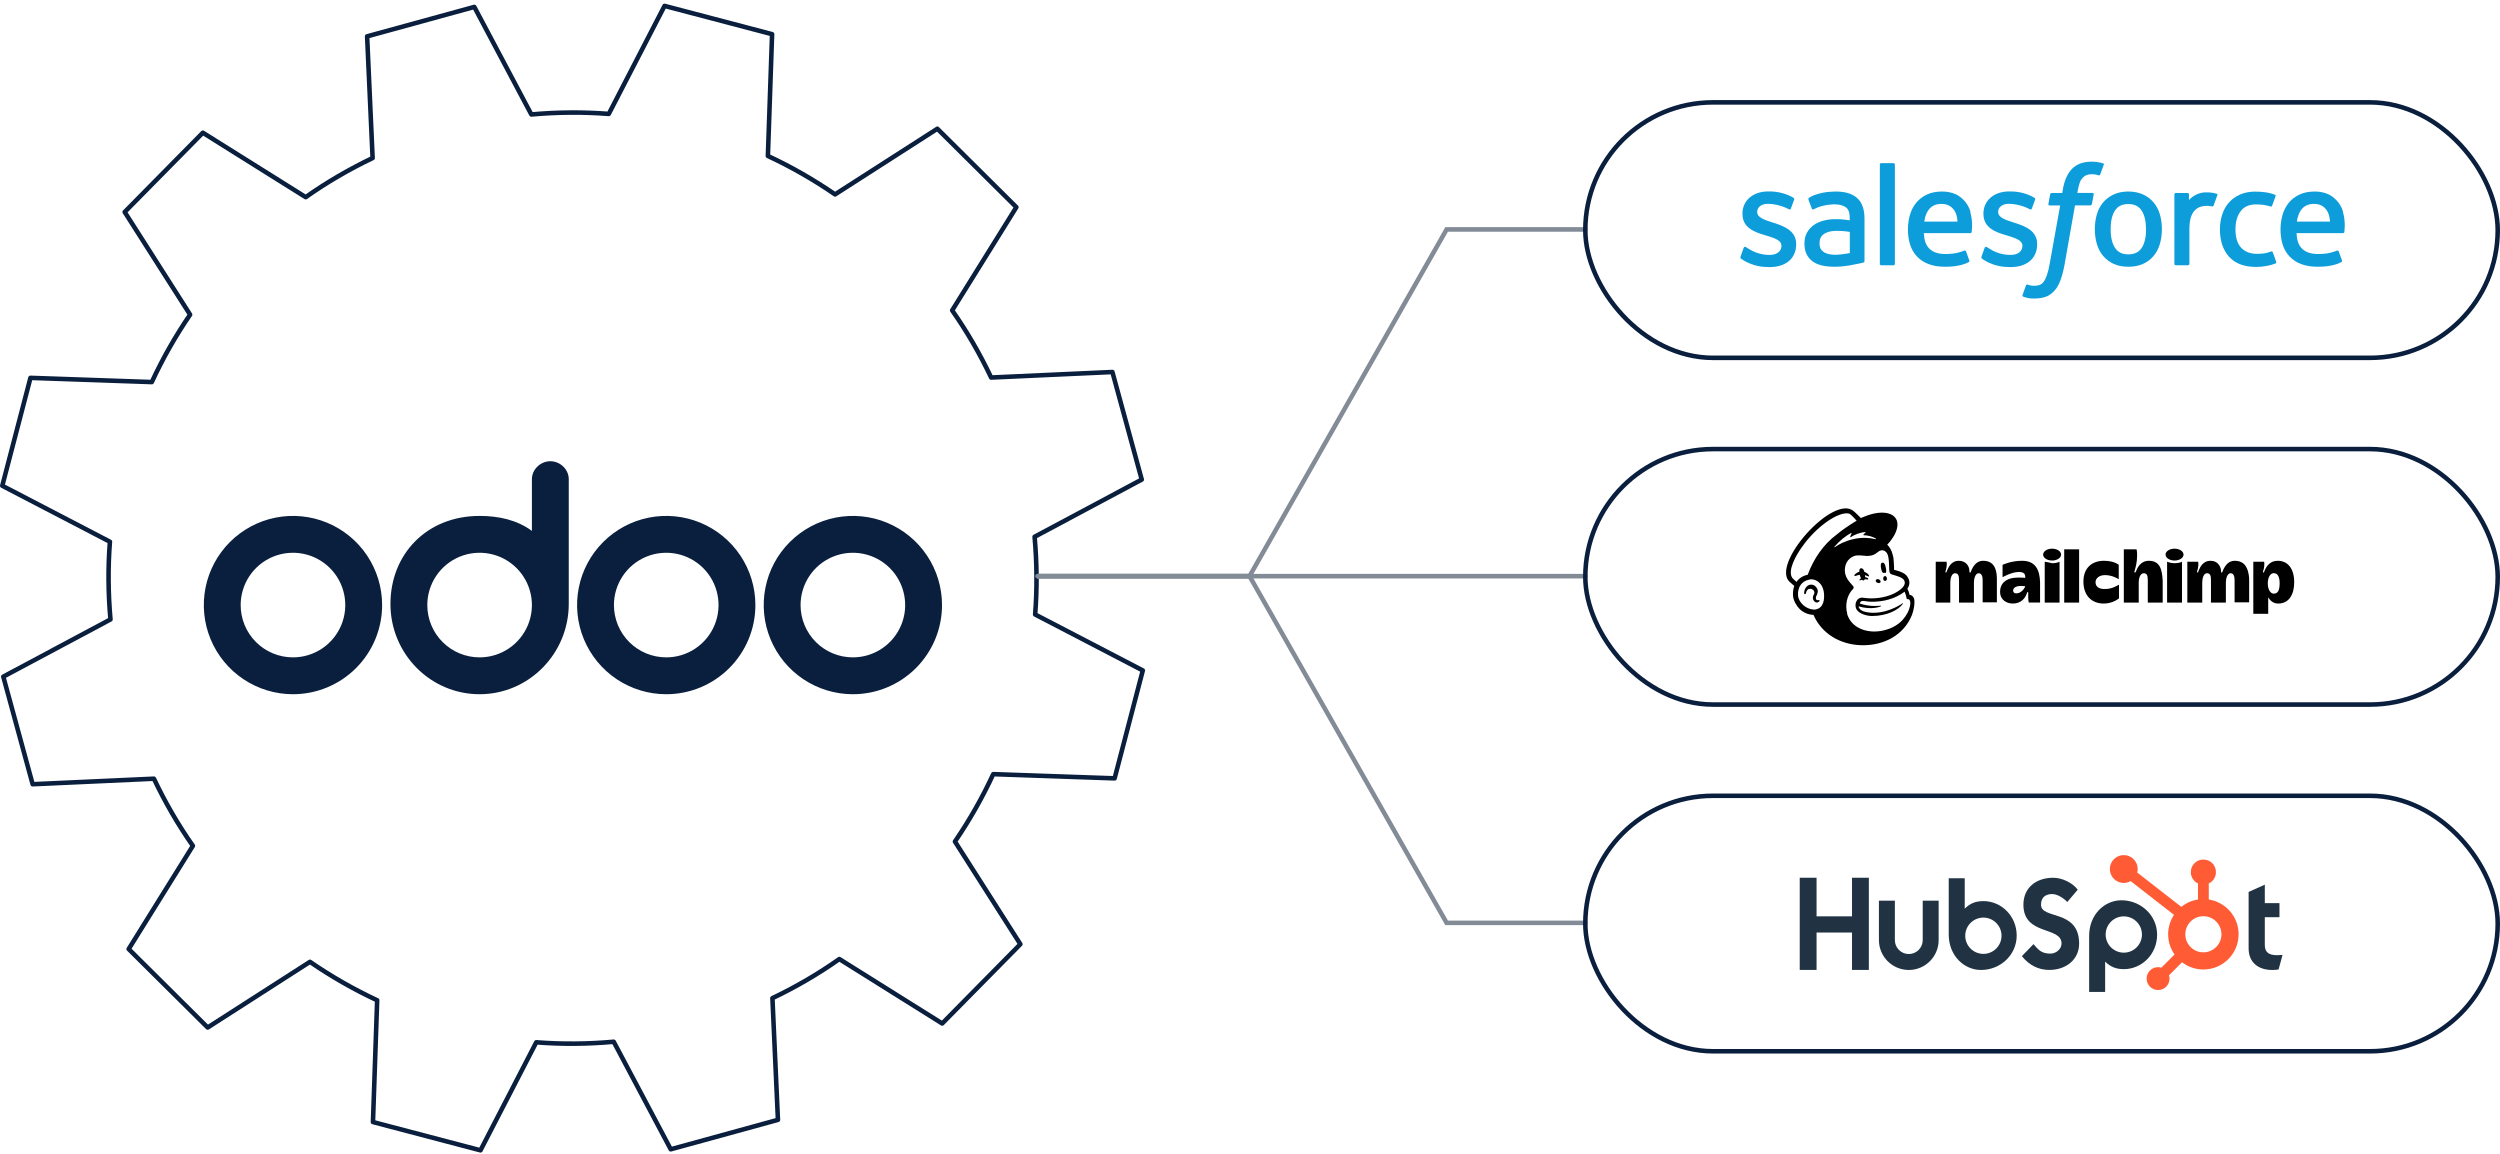 <svg width="548" height="253" viewBox="0 0 548 253" fill="none" xmlns="http://www.w3.org/2000/svg">
<path d="M250.272 105.123L243.838 81.545L217.258 82.756C214.794 77.561 211.939 72.639 208.715 68.04L222.788 45.416L205.468 28.222L183.047 42.611C178.376 39.397 173.455 36.582 168.321 34.186L169.24 7.492L145.672 1.293L133.442 24.97C127.852 24.533 122.175 24.577 116.47 25.09L103.968 1.517L80.471 7.972L81.678 34.644C76.507 37.116 71.596 39.981 67.012 43.217L44.466 29.095L27.331 46.475L41.671 68.973C38.468 73.654 35.662 78.598 33.275 83.749L6.678 82.827L0.5 106.477L24.095 118.749C23.655 124.358 23.704 130.055 24.215 135.779L0.723 148.324L7.156 171.903L33.737 170.691C36.2 175.886 39.055 180.808 42.28 185.408L28.206 208.032L45.526 225.226L67.947 210.836C72.613 214.05 77.54 216.866 82.673 219.261L81.754 245.95L105.322 252.149L117.552 228.472C123.143 228.914 128.82 228.865 134.524 228.352L147.026 251.925L170.524 245.47L169.316 218.798C174.493 216.326 179.398 213.461 183.983 210.225L206.529 224.347L223.664 206.967L209.324 184.469C212.527 179.782 215.333 174.844 217.72 169.693L244.322 170.615L250.5 146.965L226.905 134.693C227.345 129.084 227.296 123.387 226.785 117.663L250.277 105.118L250.272 105.123Z" stroke="#0A1F3E" stroke-linejoin="round"/>
<path d="M186.948 152.174C183.083 152.174 179.305 151.027 176.091 148.88C172.877 146.733 170.372 143.68 168.893 140.109C167.414 136.538 167.027 132.609 167.781 128.818C168.535 125.027 170.396 121.545 173.129 118.812C175.863 116.079 179.345 114.217 183.136 113.463C186.927 112.709 190.856 113.096 194.427 114.575C197.998 116.055 201.05 118.559 203.198 121.773C205.345 124.987 206.491 128.766 206.491 132.631C206.491 137.814 204.432 142.785 200.767 146.45C197.102 150.115 192.131 152.174 186.948 152.174ZM186.948 144.096C189.216 144.096 191.433 143.423 193.318 142.164C195.203 140.904 196.673 139.113 197.541 137.018C198.409 134.923 198.636 132.618 198.193 130.394C197.751 128.17 196.659 126.127 195.055 124.524C193.452 122.92 191.409 121.828 189.185 121.386C186.961 120.944 184.656 121.171 182.561 122.038C180.466 122.906 178.675 124.376 177.415 126.261C176.156 128.146 175.483 130.363 175.483 132.631C175.483 135.671 176.691 138.588 178.841 140.738C180.991 142.888 183.908 144.096 186.948 144.096ZM146.039 152.174C142.173 152.174 138.395 151.027 135.181 148.88C131.967 146.733 129.462 143.68 127.983 140.109C126.504 136.538 126.117 132.609 126.871 128.818C127.625 125.027 129.487 121.545 132.22 118.812C134.953 116.079 138.435 114.217 142.226 113.463C146.017 112.709 149.946 113.096 153.517 114.575C157.088 116.055 160.141 118.559 162.288 121.773C164.435 124.987 165.581 128.766 165.581 132.631C165.581 137.814 163.522 142.785 159.857 146.45C156.192 150.115 151.222 152.174 146.039 152.174ZM146.039 144.096C148.306 144.096 150.523 143.423 152.408 142.164C154.294 140.904 155.763 139.113 156.631 137.018C157.499 134.923 157.726 132.618 157.283 130.394C156.841 128.17 155.749 126.127 154.146 124.524C152.542 122.92 150.499 121.828 148.275 121.386C146.051 120.944 143.746 121.171 141.651 122.038C139.556 122.906 137.765 124.376 136.506 126.261C135.246 128.146 134.573 130.363 134.573 132.631C134.573 135.671 135.781 138.588 137.931 140.738C140.082 142.888 142.998 144.096 146.039 144.096ZM124.672 132.37C124.672 143.288 115.916 152.174 105.129 152.174C94.341 152.174 85.586 143.314 85.586 132.396C85.586 121.478 93.533 113.088 105.129 113.088C109.402 113.088 113.363 114 116.594 116.371V105.036C116.594 102.873 118.496 101.102 120.633 101.102C122.77 101.102 124.672 102.873 124.672 105.036V132.37ZM105.129 144.096C107.396 144.096 109.613 143.423 111.499 142.164C113.384 140.904 114.853 139.113 115.721 137.018C116.589 134.923 116.816 132.618 116.374 130.394C115.931 128.17 114.839 126.127 113.236 124.524C111.632 122.92 109.59 121.828 107.366 121.386C105.142 120.944 102.836 121.171 100.741 122.038C98.646 122.906 96.856 124.376 95.596 126.261C94.336 128.146 93.664 130.363 93.664 132.631C93.664 135.671 94.872 138.588 97.022 140.738C99.172 142.888 102.088 144.096 105.129 144.096Z" fill="#0A1F3E"/>
<path d="M64.219 152.174C60.353 152.174 56.575 151.027 53.361 148.88C50.147 146.733 47.643 143.681 46.163 140.11C44.684 136.539 44.297 132.609 45.051 128.818C45.805 125.027 47.667 121.545 50.4 118.812C53.133 116.079 56.615 114.217 60.406 113.463C64.197 112.709 68.126 113.096 71.697 114.576C75.268 116.055 78.321 118.56 80.468 121.773C82.615 124.987 83.762 128.766 83.762 132.631C83.762 137.814 81.703 142.785 78.038 146.45C74.373 150.115 69.402 152.174 64.219 152.174ZM64.219 144.096C66.486 144.096 68.703 143.424 70.588 142.164C72.474 140.904 73.943 139.113 74.811 137.018C75.679 134.923 75.906 132.618 75.463 130.394C75.021 128.17 73.929 126.127 72.326 124.524C70.722 122.92 68.679 121.828 66.455 121.386C64.231 120.944 61.926 121.171 59.831 122.038C57.736 122.906 55.946 124.376 54.686 126.261C53.426 128.147 52.754 130.363 52.754 132.631C52.754 135.672 53.961 138.588 56.112 140.738C58.262 142.888 61.178 144.096 64.219 144.096Z" fill="#0A1F3E"/>
<path d="M227.5 126.293L347.5 126.293" stroke="#838B97" stroke-linecap="round" stroke-linejoin="round"/>
<path d="M227.5 126.293H273.9L317.1 50.293H347.5" stroke="#838B97" stroke-linecap="round"/>
<path d="M227.5 126.293H273.9L317.1 202.293H347.5" stroke="#838B97" stroke-linecap="round"/>
<rect x="347.5" y="22.438" width="200" height="56" rx="28" stroke="#0A1F3E"/>
<path d="M381.542 56.299C381.427 56.588 381.581 56.645 381.619 56.703C381.946 56.934 382.293 57.107 382.62 57.319C384.409 58.262 386.103 58.55 387.873 58.55C391.491 58.55 393.723 56.626 393.723 53.547V53.489C393.723 50.642 391.183 49.602 388.816 48.852L388.508 48.756C386.719 48.178 385.179 47.678 385.179 46.485V46.427C385.179 45.427 386.084 44.676 387.488 44.676C389.047 44.676 390.894 45.196 392.068 45.85C392.068 45.85 392.415 46.081 392.549 45.734C392.626 45.542 393.223 43.926 393.28 43.752C393.357 43.56 393.223 43.425 393.107 43.348C391.741 42.521 389.874 41.963 387.931 41.963H387.565C384.255 41.963 381.946 43.964 381.946 46.812V46.87C381.946 49.891 384.486 50.853 386.873 51.546L387.257 51.661C388.989 52.2 390.49 52.662 390.49 53.874V53.932C390.49 55.048 389.509 55.876 387.95 55.876C387.334 55.876 385.391 55.876 383.293 54.529C383.043 54.375 382.889 54.279 382.697 54.163C382.601 54.105 382.331 53.99 382.216 54.317L381.504 56.299H381.542Z" fill="#0D9DDA"/>
<path d="M434.363 56.299C434.248 56.588 434.402 56.645 434.44 56.703C434.768 56.934 435.114 57.107 435.441 57.319C437.231 58.262 438.924 58.55 440.694 58.55C444.312 58.55 446.544 56.626 446.544 53.547V53.489C446.544 50.642 444.024 49.602 441.637 48.852L441.329 48.756C439.54 48.178 438 47.678 438 46.485V46.427C438 45.427 438.905 44.676 440.31 44.676C441.868 44.676 443.716 45.196 444.889 45.85C444.889 45.85 445.236 46.081 445.371 45.734C445.448 45.542 446.044 43.926 446.102 43.752C446.179 43.56 446.044 43.425 445.929 43.348C444.562 42.521 442.696 41.963 440.752 41.963H440.387C437.077 41.963 434.768 43.964 434.768 46.812V46.87C434.768 49.891 437.308 50.853 439.694 51.546L440.079 51.661C441.811 52.2 443.312 52.662 443.312 53.874V53.932C443.312 55.048 442.33 55.876 440.771 55.876C440.156 55.876 438.212 55.876 436.115 54.529C435.864 54.375 435.711 54.279 435.518 54.163C435.46 54.124 435.152 54.009 435.037 54.317L434.325 56.299H434.363Z" fill="#0D9DDA"/>
<path d="M473.446 47.003C473.157 46.002 472.695 45.117 472.079 44.386C471.464 43.655 470.694 43.058 469.77 42.635C468.847 42.211 467.769 41.98 466.537 41.98C465.306 41.98 464.228 42.192 463.305 42.635C462.381 43.058 461.611 43.655 460.995 44.386C460.38 45.117 459.918 46.002 459.629 47.003C459.34 48.004 459.187 49.081 459.187 50.236C459.187 51.39 459.34 52.487 459.629 53.469C459.918 54.469 460.38 55.354 460.995 56.086C461.611 56.817 462.4 57.413 463.305 57.837C464.228 58.26 465.306 58.472 466.537 58.472C467.769 58.472 468.847 58.26 469.77 57.837C470.694 57.413 471.464 56.836 472.079 56.086C472.695 55.354 473.157 54.469 473.446 53.469C473.734 52.468 473.888 51.39 473.888 50.236C473.888 49.081 473.734 47.984 473.446 47.003ZM470.424 50.236C470.424 51.987 470.097 53.353 469.462 54.334C468.827 55.297 467.865 55.758 466.537 55.758C465.21 55.758 464.247 55.297 463.612 54.334C462.977 53.353 462.65 51.987 462.65 50.236C462.65 48.485 462.977 47.118 463.593 46.156C464.228 45.194 465.171 44.732 466.518 44.732C467.865 44.732 468.808 45.194 469.443 46.156C470.078 47.118 470.405 48.485 470.405 50.236" fill="#0D9DDA"/>
<path fill-rule="evenodd" clip-rule="evenodd" d="M498.193 55.297C498.097 55.008 497.808 55.124 497.808 55.124C497.365 55.297 496.903 55.451 496.403 55.528C495.903 55.605 495.345 55.643 494.748 55.643C493.286 55.643 492.131 55.201 491.304 54.354C490.476 53.488 489.995 52.103 490.014 50.236C490.014 48.523 490.438 47.253 491.169 46.272C491.9 45.291 493.016 44.809 494.517 44.809C495.768 44.809 496.711 44.944 497.712 45.271C497.712 45.271 497.943 45.367 498.058 45.06C498.327 44.328 498.52 43.809 498.809 43.001C498.886 42.77 498.693 42.673 498.616 42.654C498.231 42.5 497.308 42.25 496.615 42.154C495.961 42.058 495.21 42 494.363 42C493.093 42 491.977 42.212 490.996 42.654C490.034 43.078 489.225 43.674 488.571 44.405C487.917 45.137 487.436 46.022 487.109 47.023C486.782 48.023 486.608 49.101 486.608 50.275C486.608 52.776 487.282 54.797 488.61 56.278C489.937 57.76 491.939 58.511 494.556 58.511C496.095 58.511 497.673 58.203 498.828 57.741C498.828 57.741 499.039 57.645 498.943 57.375L498.212 55.336L498.193 55.297Z" fill="#0D9DDA"/>
<path fill-rule="evenodd" clip-rule="evenodd" d="M513.611 46.445C513.361 45.483 512.726 44.501 512.302 44.059C511.648 43.347 511.013 42.866 510.359 42.577C509.531 42.211 508.531 41.98 507.434 41.98C506.164 41.98 505.009 42.192 504.066 42.635C503.123 43.077 502.335 43.674 501.719 44.424C501.103 45.175 500.641 46.06 500.333 47.08C500.045 48.081 499.891 49.177 499.891 50.332C499.891 51.487 500.045 52.603 500.352 53.584C500.66 54.585 501.161 55.451 501.834 56.182C502.508 56.913 503.374 57.49 504.394 57.875C505.413 58.279 506.664 58.472 508.088 58.472C511.032 58.472 512.591 57.798 513.226 57.452C513.342 57.394 513.438 57.279 513.322 56.971L512.649 55.104C512.553 54.835 512.264 54.931 512.264 54.931C511.533 55.2 510.494 55.682 508.069 55.682C506.491 55.682 505.317 55.22 504.586 54.489C503.835 53.738 503.47 52.641 503.393 51.102H513.592C513.592 51.102 513.861 51.102 513.88 50.852C513.88 50.736 514.227 48.754 513.572 46.464L513.611 46.445ZM503.47 48.581C503.605 47.619 503.874 46.81 504.297 46.175C504.913 45.213 505.875 44.694 507.222 44.694C508.569 44.694 509.435 45.213 510.07 46.175C510.494 46.81 510.667 47.638 510.744 48.581H503.47Z" fill="#0D9DDA"/>
<path fill-rule="evenodd" clip-rule="evenodd" d="M431.94 46.445C431.69 45.483 431.055 44.501 430.632 44.059C429.977 43.347 429.342 42.866 428.688 42.577C427.861 42.211 426.86 41.98 425.763 41.98C424.493 41.98 423.338 42.192 422.395 42.635C421.453 43.077 420.664 43.674 420.048 44.424C419.432 45.175 418.97 46.06 418.662 47.08C418.374 48.081 418.22 49.177 418.22 50.332C418.22 51.487 418.374 52.603 418.682 53.584C418.989 54.585 419.49 55.451 420.163 56.182C420.837 56.913 421.703 57.49 422.723 57.875C423.742 58.279 424.993 58.472 426.417 58.472C429.361 58.472 430.92 57.798 431.555 57.452C431.671 57.394 431.767 57.279 431.632 56.971L430.959 55.104C430.862 54.835 430.574 54.931 430.574 54.931C429.843 55.2 428.803 55.682 426.379 55.682C424.801 55.682 423.627 55.22 422.896 54.489C422.145 53.738 421.78 52.641 421.703 51.102H431.902C431.902 51.102 432.171 51.102 432.19 50.852C432.19 50.736 432.537 48.754 431.882 46.464L431.94 46.445ZM421.799 48.581C421.934 47.619 422.203 46.81 422.626 46.175C423.261 45.213 424.204 44.694 425.551 44.694C426.898 44.694 427.764 45.213 428.419 46.175C428.842 46.81 429.015 47.638 429.092 48.581H421.818H421.799Z" fill="#0D9DDA"/>
<path d="M403.809 48.081C403.385 48.042 402.866 48.042 402.212 48.042C401.346 48.042 400.499 48.157 399.691 48.369C398.902 48.581 398.17 48.908 397.555 49.351C396.939 49.793 396.439 50.351 396.073 51.025C395.707 51.698 395.534 52.487 395.534 53.372C395.534 54.258 395.688 55.066 395.996 55.701C396.304 56.336 396.746 56.875 397.324 57.298C397.882 57.702 398.594 58.01 399.402 58.202C400.21 58.376 401.115 58.472 402.096 58.472C403.135 58.472 404.194 58.376 405.194 58.222C406.195 58.048 407.426 57.798 407.754 57.721C408.1 57.644 408.466 57.548 408.466 57.548C408.716 57.49 408.696 57.221 408.696 57.221V47.888C408.696 45.848 408.138 44.328 407.061 43.385C405.983 42.442 404.424 41.98 402.385 41.98C401.615 41.98 400.383 42.077 399.652 42.231C399.652 42.231 397.42 42.654 396.516 43.385C396.516 43.385 396.323 43.501 396.419 43.789L397.151 45.733C397.247 45.983 397.478 45.906 397.478 45.906C397.478 45.906 397.555 45.868 397.651 45.829C399.614 44.771 402.096 44.79 402.096 44.79C403.193 44.79 404.04 45.021 404.617 45.444C405.175 45.868 405.464 46.522 405.464 47.869V48.292C404.598 48.157 403.789 48.1 403.789 48.1L403.809 48.081ZM399.748 55.239C399.344 54.912 399.287 54.835 399.152 54.642C398.959 54.334 398.844 53.892 398.844 53.315C398.844 52.41 399.133 51.775 399.748 51.333C399.748 51.333 400.634 50.563 402.712 50.601C404.174 50.601 405.483 50.832 405.483 50.832V55.47C405.483 55.47 404.194 55.739 402.731 55.836C400.653 55.951 399.729 55.239 399.748 55.239Z" fill="#0D9DDA"/>
<path fill-rule="evenodd" clip-rule="evenodd" d="M486.055 42.828C486.132 42.597 485.978 42.482 485.901 42.463C485.728 42.405 484.862 42.213 484.189 42.174C482.899 42.097 482.187 42.309 481.552 42.597C480.917 42.886 480.224 43.348 479.82 43.867V42.617C479.82 42.444 479.705 42.309 479.532 42.309H476.915C476.741 42.309 476.626 42.444 476.626 42.617V57.838C476.626 58.011 476.761 58.146 476.934 58.146H479.609C479.782 58.146 479.917 58.011 479.917 57.838V50.237C479.917 49.217 480.032 48.197 480.263 47.562C480.475 46.927 480.782 46.427 481.148 46.061C481.514 45.696 481.937 45.446 482.399 45.311C482.88 45.157 483.4 45.118 483.765 45.118C484.304 45.118 484.881 45.253 484.881 45.253C485.074 45.272 485.189 45.157 485.247 44.984C485.42 44.522 485.92 43.117 486.017 42.848L486.055 42.828Z" fill="#0D9DDA"/>
<path fill-rule="evenodd" clip-rule="evenodd" d="M460.901 35.784C460.574 35.688 460.285 35.611 459.9 35.553C459.515 35.476 459.034 35.438 458.515 35.438C456.667 35.438 455.224 35.957 454.204 36.996C453.184 38.016 452.492 39.575 452.164 41.614L452.049 42.307H449.74C449.74 42.307 449.451 42.307 449.393 42.596L449.009 44.713C448.989 44.924 449.066 45.04 449.336 45.04H451.587L449.297 57.798C449.124 58.818 448.912 59.665 448.681 60.319C448.451 60.954 448.239 61.416 447.969 61.762C447.7 62.089 447.469 62.339 447.046 62.474C446.699 62.59 446.295 62.647 445.853 62.647C445.603 62.647 445.275 62.609 445.025 62.551C444.775 62.513 444.66 62.455 444.467 62.378C444.467 62.378 444.198 62.282 444.102 62.551C444.025 62.763 443.409 64.418 443.351 64.629C443.274 64.822 443.39 64.995 443.505 65.033C443.813 65.149 444.025 65.207 444.429 65.303C444.987 65.438 445.468 65.438 445.93 65.438C446.873 65.438 447.719 65.303 448.431 65.053C449.143 64.802 449.759 64.341 450.317 63.744C450.914 63.09 451.279 62.397 451.645 61.454C451.991 60.531 452.299 59.376 452.549 58.029L454.839 45.021H458.207C458.207 45.021 458.495 45.021 458.553 44.732L458.938 42.615C458.957 42.404 458.88 42.288 458.611 42.288H455.359C455.359 42.288 455.532 41.076 455.898 39.979C456.052 39.517 456.359 39.151 456.61 38.882C456.86 38.632 457.148 38.459 457.456 38.343C457.783 38.247 458.149 38.189 458.553 38.189C458.861 38.189 459.169 38.228 459.4 38.266C459.708 38.324 459.842 38.362 459.919 38.401C460.247 38.497 460.304 38.401 460.362 38.247L461.151 36.111C461.228 35.88 461.036 35.784 460.959 35.765L460.901 35.784Z" fill="#0D9DDA"/>
<path fill-rule="evenodd" clip-rule="evenodd" d="M415.354 57.836C415.354 58.009 415.239 58.143 415.065 58.143H412.352C412.179 58.143 412.063 58.009 412.063 57.836V36.072C412.063 35.898 412.179 35.764 412.352 35.764H415.065C415.239 35.764 415.354 35.898 415.354 36.072V57.836Z" fill="#0D9DDA"/>
<path d="M412.75 125.579C412.954 125.579 413.158 125.579 413.362 125.579C413.492 125.3 413.492 124.892 413.362 124.428C413.232 123.741 413.028 123.277 412.62 123.333C412.212 123.407 412.212 123.945 412.341 124.632C412.397 125.04 412.546 125.375 412.75 125.579Z" fill="black"/>
<path d="M409.149 126.192C409.427 126.322 409.631 126.396 409.687 126.322C409.761 126.248 409.687 126.192 409.613 126.044C409.483 125.765 409.13 125.561 408.87 125.431C408.183 125.153 407.441 125.227 406.828 125.71C406.624 125.84 406.42 126.044 406.494 126.192C406.494 126.266 406.568 126.266 406.624 126.266C406.754 126.266 407.367 125.988 408.053 125.932C408.462 125.914 408.87 126.062 409.149 126.192Z" fill="black"/>
<path d="M408.537 126.527C408.128 126.601 407.924 126.731 407.794 126.861C407.664 126.991 407.59 127.065 407.59 127.139V127.214H407.664C407.738 127.214 407.943 127.139 407.943 127.139C408.481 126.935 408.834 126.935 409.168 127.01C409.372 127.01 409.446 127.084 409.502 127.01C409.502 127.01 409.502 126.935 409.502 126.88C409.483 126.675 409.075 126.471 408.537 126.527Z" fill="black"/>
<path d="M408.738 127.009C408.868 126.73 408.868 126.118 408.738 125.654C408.609 124.967 408.404 124.559 407.922 124.559C407.513 124.633 407.513 125.171 407.643 125.914C407.717 126.396 407.922 126.656 407.977 126.86C408.33 127.417 408.534 127.269 408.738 127.009Z" fill="black"/>
<path d="M411.526 127.752C411.804 127.882 412.064 127.826 412.212 127.622C412.287 127.418 412.138 127.139 411.878 127.009C411.6 126.879 411.34 126.935 411.191 127.139C411.043 127.343 411.247 127.622 411.526 127.752Z" fill="black"/>
<path d="M413.214 126.266C413.01 126.266 412.806 126.47 412.806 126.804C412.806 127.082 412.936 127.342 413.214 127.342C413.418 127.342 413.622 127.138 413.622 126.804C413.567 126.526 413.418 126.266 413.214 126.266Z" fill="black"/>
<path d="M398.829 131.557C398.754 131.482 398.699 131.482 398.624 131.557C398.55 131.557 398.494 131.557 398.42 131.557C398.29 131.557 398.142 131.482 398.086 131.353C398.03 131.223 398.012 131.018 398.086 130.74L398.16 130.61C398.365 130.202 398.643 129.589 398.29 128.976C398.012 128.494 397.678 128.234 397.195 128.16C396.712 128.085 396.248 128.29 395.97 128.642C395.487 129.181 395.432 129.867 395.487 130.127C395.487 130.202 395.562 130.257 395.617 130.257C395.691 130.257 395.821 130.183 395.896 129.979V129.905C395.896 129.775 395.97 129.626 396.1 129.422C396.23 129.218 396.434 129.088 396.638 129.088C396.842 129.014 397.121 129.088 397.325 129.218C397.659 129.422 397.808 129.83 397.659 130.239C397.455 130.443 397.381 130.777 397.381 131.13C397.455 131.742 397.863 132.021 398.197 132.076C398.532 132.076 398.81 131.872 398.81 131.742C398.884 131.631 398.829 131.631 398.829 131.557Z" fill="black"/>
<path d="M418.579 130.406C418.579 130.332 418.505 130.072 418.375 129.664L418.097 129.051C418.579 128.364 418.579 127.696 418.505 127.362C418.431 126.953 418.226 126.545 417.892 126.137C417.558 125.728 416.741 125.32 415.72 125.041L415.182 124.911C415.182 124.911 415.182 123.612 415.108 123.074C415.108 122.665 415.034 122.053 414.829 121.44C414.625 120.623 414.217 119.881 413.679 119.398C415.034 117.969 415.925 116.335 415.925 114.98C415.925 112.4 412.732 111.583 408.722 113.217L407.905 113.551C407.905 113.551 406.42 112.066 406.346 112.066C401.947 108.131 387.895 123.816 392.368 127.622L393.315 128.438C393.037 129.125 392.981 129.868 393.037 130.684C393.166 131.705 393.723 132.726 394.522 133.543C395.338 134.286 396.415 134.768 397.51 134.768C399.274 138.852 403.283 141.284 407.961 141.432C412.992 141.562 417.261 139.186 419.025 134.973C419.155 134.694 419.637 133.339 419.637 132.114C419.749 130.87 419.062 130.406 418.579 130.406ZM397.937 133.599C397.807 133.599 397.603 133.673 397.455 133.599C395.969 133.525 394.262 132.17 394.132 130.536C394.002 128.773 394.874 127.417 396.508 127.065C396.712 126.99 396.916 126.99 397.195 126.99C398.086 127.065 399.441 127.733 399.775 129.701C400.035 131.557 399.645 133.32 397.937 133.599ZM396.248 125.988C395.227 126.192 394.355 126.731 393.798 127.547C393.463 127.269 392.851 126.731 392.777 126.526C391.886 124.893 393.723 121.644 395.023 119.862C398.141 115.389 403.098 111.992 405.344 112.586C405.752 112.716 406.977 114.145 406.977 114.145C406.977 114.145 404.676 115.444 402.559 117.208C399.701 119.324 397.529 122.517 396.248 125.988ZM412.268 132.912L412.342 132.838C412.342 132.764 412.268 132.764 412.268 132.764C412.268 132.764 409.892 133.098 407.646 132.281C407.924 131.464 408.537 131.743 409.539 131.873C411.302 132.002 412.936 131.743 414.087 131.39C415.108 131.111 416.463 130.499 417.484 129.701C417.818 130.443 417.967 131.334 417.967 131.334C417.967 131.334 418.245 131.26 418.449 131.408C418.653 131.538 418.783 131.817 418.728 132.504C418.523 133.859 417.911 134.88 417.038 135.901C416.5 136.513 415.739 137.052 414.941 137.46C414.532 137.664 414.05 137.868 413.586 137.998C409.91 139.149 406.253 137.924 405.102 135.14C405.028 134.935 404.898 134.731 404.898 134.453C404.416 132.615 404.824 130.443 406.198 129.088C406.272 129.014 406.328 128.884 406.328 128.754C406.328 128.624 406.253 128.55 406.198 128.475C405.715 127.789 404.1 126.638 404.434 124.392C404.638 122.758 406.068 121.681 407.349 121.737H407.683C408.221 121.737 408.778 121.867 409.168 121.867C409.91 121.867 410.653 121.793 411.47 121.125C411.748 120.92 411.952 120.716 412.361 120.642C412.435 120.642 412.491 120.568 412.695 120.642C412.899 120.642 413.103 120.716 413.233 120.846C413.92 121.329 413.976 122.331 414.05 123.148C414.05 123.631 414.124 124.707 414.124 124.986C414.198 125.672 414.328 125.802 414.737 125.932C414.941 126.007 415.145 126.062 415.423 126.137C416.314 126.415 416.853 126.619 417.187 126.953C417.391 127.158 417.465 127.362 417.521 127.566C417.651 128.308 416.908 129.255 415.071 130.146C413.029 131.093 410.653 131.297 408.964 131.093L408.351 131.019C406.996 130.814 406.253 132.578 407.052 133.729C407.59 134.471 409.019 135.028 410.374 135.028C413.641 135.028 416.147 133.673 417.038 132.448L417.113 132.318C417.187 132.244 417.113 132.188 417.038 132.244C416.296 132.782 412.899 134.824 409.298 134.211C409.298 134.211 408.889 134.137 408.481 134.007C408.147 133.877 407.534 133.599 407.386 132.912C410.43 133.803 412.268 132.912 412.268 132.912ZM402.077 119.881C403.172 118.581 404.583 117.431 405.808 116.818C405.882 116.818 405.882 116.818 405.882 116.892C405.808 117.096 405.604 117.431 405.548 117.709C405.548 117.783 405.622 117.783 405.622 117.783C406.365 117.245 407.72 116.688 408.889 116.632C408.964 116.632 408.964 116.707 408.964 116.707C408.759 116.837 408.629 117.041 408.425 117.245C408.425 117.245 408.425 117.319 408.499 117.319C409.316 117.319 410.467 117.598 411.21 118.062C411.284 118.062 411.21 118.192 411.135 118.192C409.985 117.913 408.147 117.709 406.179 118.192C404.416 118.6 403.116 119.287 402.17 119.955C402.077 119.937 402.021 119.937 402.077 119.881Z" fill="black"/>
<path d="M499.271 122.924C497.582 122.924 496.821 124.149 496.486 124.891C496.282 125.374 496.282 125.504 496.152 125.504C495.948 125.504 496.078 125.096 496.227 124.687C496.431 123.796 496.301 123.128 496.301 123.128H493.925V134.544H497.192V130.943C497.6 131.63 498.287 132.298 499.364 132.298C501.74 132.298 502.891 130.33 502.891 127.62C502.872 124.557 501.443 122.924 499.271 122.924ZM498.398 130.126C497.656 130.126 497.099 129.18 497.099 127.88C497.099 126.581 497.637 125.634 498.398 125.634C499.29 125.634 499.698 126.451 499.698 127.88C499.679 129.384 499.345 130.126 498.398 130.126Z" fill="black"/>
<path d="M434.69 122.924C433.261 122.924 432.593 124.075 432.24 124.762C432.036 125.17 432.036 125.504 431.831 125.504C431.627 125.504 431.757 125.226 431.627 124.613C431.423 123.796 430.736 122.924 429.325 122.924C427.84 122.924 427.154 124.223 426.875 124.892C426.671 125.374 426.671 125.504 426.541 125.504C426.337 125.504 426.467 125.096 426.615 124.687C426.819 123.796 426.69 123.128 426.69 123.128H424.313V132.094H427.506V127.62C427.506 126.729 427.84 125.653 428.527 125.653C429.27 125.653 429.418 126.191 429.418 127.212V132.094H432.685V127.62C432.685 126.804 433.019 125.653 433.706 125.653C434.449 125.653 434.597 126.469 434.597 127.212V132.038H437.716V126.748C437.679 124.428 436.862 122.924 434.69 122.924ZM489.841 122.924C488.411 122.924 487.743 124.075 487.39 124.762C487.186 125.17 487.186 125.504 486.982 125.504C486.778 125.504 486.908 125.17 486.778 124.613C486.499 123.796 485.961 122.924 484.476 122.924C482.991 122.924 482.304 124.223 482.026 124.892C481.822 125.374 481.821 125.504 481.692 125.504C481.487 125.504 481.617 125.096 481.766 124.687C481.97 123.796 481.84 123.128 481.84 123.128H479.464V132.094H482.731V127.62C482.731 126.729 483.065 125.653 483.752 125.653C484.495 125.653 484.643 126.191 484.643 127.212V132.094H487.91V127.62C487.91 126.804 488.244 125.653 488.931 125.653C489.674 125.653 489.822 126.469 489.822 127.212V132.038H493.015V126.748C492.829 124.428 492.013 122.924 489.841 122.924ZM443.248 122.924C440.742 122.924 438.96 123.815 438.96 123.815V126.525C438.96 126.525 440.927 125.374 442.561 125.374C443.86 125.374 443.99 126.061 443.916 126.674C443.916 126.674 443.582 126.599 442.431 126.599C439.776 126.599 438.421 127.825 438.421 129.718C438.421 131.556 439.906 132.298 441.206 132.298C443.043 132.298 443.86 131.073 444.12 130.461C444.324 130.052 444.324 129.774 444.454 129.774C444.658 129.774 444.584 129.978 444.584 130.386C444.584 131.073 444.584 131.611 444.714 132.075H447.183V127.658C447.109 124.892 446.162 122.924 443.248 122.924ZM442.431 129.996C441.688 130.201 441.28 129.922 441.28 129.458C441.28 128.771 442.023 128.437 443.043 128.437C443.526 128.437 443.935 128.511 443.935 128.511C443.916 128.771 443.248 129.792 442.431 129.996ZM452.473 120.418H455.741V132.094H452.473C452.473 132.038 452.473 120.418 452.473 120.418ZM459.342 127.62C459.342 126.804 460.084 126.061 461.439 126.061C462.924 126.061 464.15 126.804 464.428 126.952V123.815C464.428 123.815 463.481 122.924 461.161 122.924C458.711 122.924 456.687 124.353 456.687 127.472C456.687 130.59 458.525 132.298 461.161 132.298C463.203 132.298 464.484 131.147 464.484 131.147V128.159C464.075 128.363 462.999 129.105 461.495 129.105C459.88 129.18 459.342 128.437 459.342 127.62ZM471.018 122.924C469.124 122.924 468.438 124.687 468.308 125.022C468.178 125.356 468.103 125.504 467.974 125.504C467.769 125.504 467.899 125.096 467.974 124.892C468.103 124.409 468.456 123.258 468.456 121.773C468.456 120.752 468.326 120.418 468.326 120.418H465.542V132.094H468.809V127.62C468.809 126.878 469.087 125.653 469.904 125.653C470.591 125.653 470.795 126.135 470.795 127.138V132.094H474.062V127.342C473.932 125.04 473.598 122.924 471.018 122.924ZM475.027 123.128V132.094H478.295V123.128C478.295 123.128 477.756 123.462 476.661 123.462C475.566 123.407 475.027 123.128 475.027 123.128Z" fill="black"/>
<path d="M476.661 122.868C477.748 122.868 478.629 122.287 478.629 121.569C478.629 120.851 477.748 120.27 476.661 120.27C475.574 120.27 474.693 120.851 474.693 121.569C474.693 122.287 475.574 122.868 476.661 122.868Z" fill="black"/>
<path d="M448.204 123.129V132.095H451.453V123.129C451.453 123.129 450.914 123.463 449.819 123.463C449.819 123.407 448.204 123.129 448.204 123.129Z" fill="black"/>
<path d="M449.819 122.868C450.906 122.868 451.787 122.287 451.787 121.569C451.787 120.851 450.906 120.27 449.819 120.27C448.733 120.27 447.852 120.851 447.852 121.569C447.852 122.287 448.733 122.868 449.819 122.868Z" fill="black"/>
<g clip-path="url(#clip0_1081_15399)">
<path d="M405.962 204.417H398.19V212.604H394.5V192.404H398.19V200.867H405.962V192.404H409.651V212.604H405.962V204.417Z" fill="#213343"/>
<path d="M421.459 206.073C421.459 207.756 420.089 209.125 418.407 209.125C416.724 209.125 415.355 207.756 415.355 206.073V197.422H411.86V206.073C411.86 209.683 414.797 212.619 418.407 212.619C422.016 212.619 424.952 209.683 424.952 206.073V197.422H421.459V206.073Z" fill="#213343"/>
<path d="M447.389 198.314C447.389 196.54 448.563 195.978 449.848 195.978C450.883 195.978 452.253 196.765 453.147 197.723L455.438 195.021C454.293 193.474 451.973 192.404 450.072 192.404C446.27 192.404 443.531 194.627 443.531 198.314C443.531 205.152 451.889 202.984 451.889 206.812C451.889 207.993 450.744 209.035 449.43 209.035C447.361 209.035 446.69 208.022 445.74 206.952L443.195 209.597C444.818 211.595 446.83 212.609 449.234 212.609C452.84 212.609 455.747 210.357 455.747 206.839C455.747 199.242 447.389 201.606 447.389 198.314Z" fill="#213343"/>
<path d="M499.1 209.377C497.033 209.377 496.446 208.483 496.446 207.112V201.047H499.66V197.972H496.446V193.918L492.896 195.511V207.867C492.896 211.026 495.076 212.62 498.066 212.62C498.513 212.62 499.129 212.591 499.465 212.508L500.331 209.322C499.94 209.349 499.493 209.377 499.1 209.377Z" fill="#213343"/>
<path d="M434.779 197.523C433.046 197.523 431.836 198.026 430.668 199.173V192.523H427.162V204.847C427.162 209.46 430.497 212.619 434.244 212.619C438.409 212.619 442.059 209.403 442.059 205.071C442.059 200.794 438.694 197.523 434.779 197.523ZM434.758 209.091C432.562 209.091 430.781 207.31 430.781 205.114C430.781 202.919 432.562 201.138 434.758 201.138C436.953 201.138 438.734 202.919 438.734 205.114C438.734 207.31 436.953 209.091 434.758 209.091Z" fill="#213343"/>
<path d="M472.838 204.889C472.838 200.557 469.189 197.342 465.023 197.342C461.276 197.342 457.941 200.501 457.941 205.114V217.437H461.447V210.788C462.616 211.934 463.825 212.438 465.559 212.438C469.473 212.438 472.838 209.167 472.838 204.889ZM469.513 204.846C469.513 207.042 467.733 208.822 465.537 208.822C463.341 208.822 461.561 207.042 461.561 204.846C461.561 202.65 463.341 200.87 465.537 200.87C467.733 200.87 469.513 202.65 469.513 204.846Z" fill="#213343"/>
<path d="M484.166 197.172V193.651C485.085 193.217 485.729 192.287 485.729 191.208V191.126C485.729 189.637 484.511 188.419 483.022 188.419H482.94C481.451 188.419 480.233 189.637 480.233 191.126V191.208C480.233 192.287 480.877 193.217 481.796 193.651V197.172C480.427 197.384 479.177 197.948 478.145 198.779L468.477 191.258C468.54 191.013 468.585 190.761 468.585 190.496C468.587 188.809 467.222 187.44 465.535 187.438C463.848 187.435 462.479 188.801 462.477 190.488C462.475 192.175 463.84 193.544 465.527 193.546C466.077 193.547 466.586 193.391 467.032 193.137L476.542 200.536C475.734 201.757 475.26 203.219 475.26 204.793C475.26 206.442 475.781 207.966 476.661 209.22L473.768 212.113C473.539 212.044 473.302 211.996 473.051 211.996C471.665 211.996 470.541 213.12 470.541 214.506C470.541 215.892 471.665 217.016 473.051 217.016C474.437 217.016 475.561 215.892 475.561 214.506C475.561 214.255 475.513 214.017 475.444 213.789L478.305 210.928C479.604 211.919 481.221 212.515 482.981 212.515C487.245 212.515 490.702 209.058 490.702 204.793C490.702 200.933 487.866 197.744 484.166 197.172ZM482.981 208.752C480.795 208.752 479.022 206.98 479.022 204.793C479.022 202.607 480.795 200.835 482.981 200.835C485.167 200.835 486.94 202.607 486.94 204.793C486.94 206.98 485.167 208.752 482.981 208.752Z" fill="#FF5C35"/>
</g>
<rect x="347.5" y="98.438" width="200" height="56" rx="28" stroke="#0A1F3E"/>
<rect x="347.5" y="174.438" width="200" height="56" rx="28" stroke="#0A1F3E"/>
<defs>
<clipPath id="clip0_1081_15399">
<rect width="105.831" height="30" fill="white" transform="translate(394.5 187.438)"/>
</clipPath>
</defs>
</svg>
